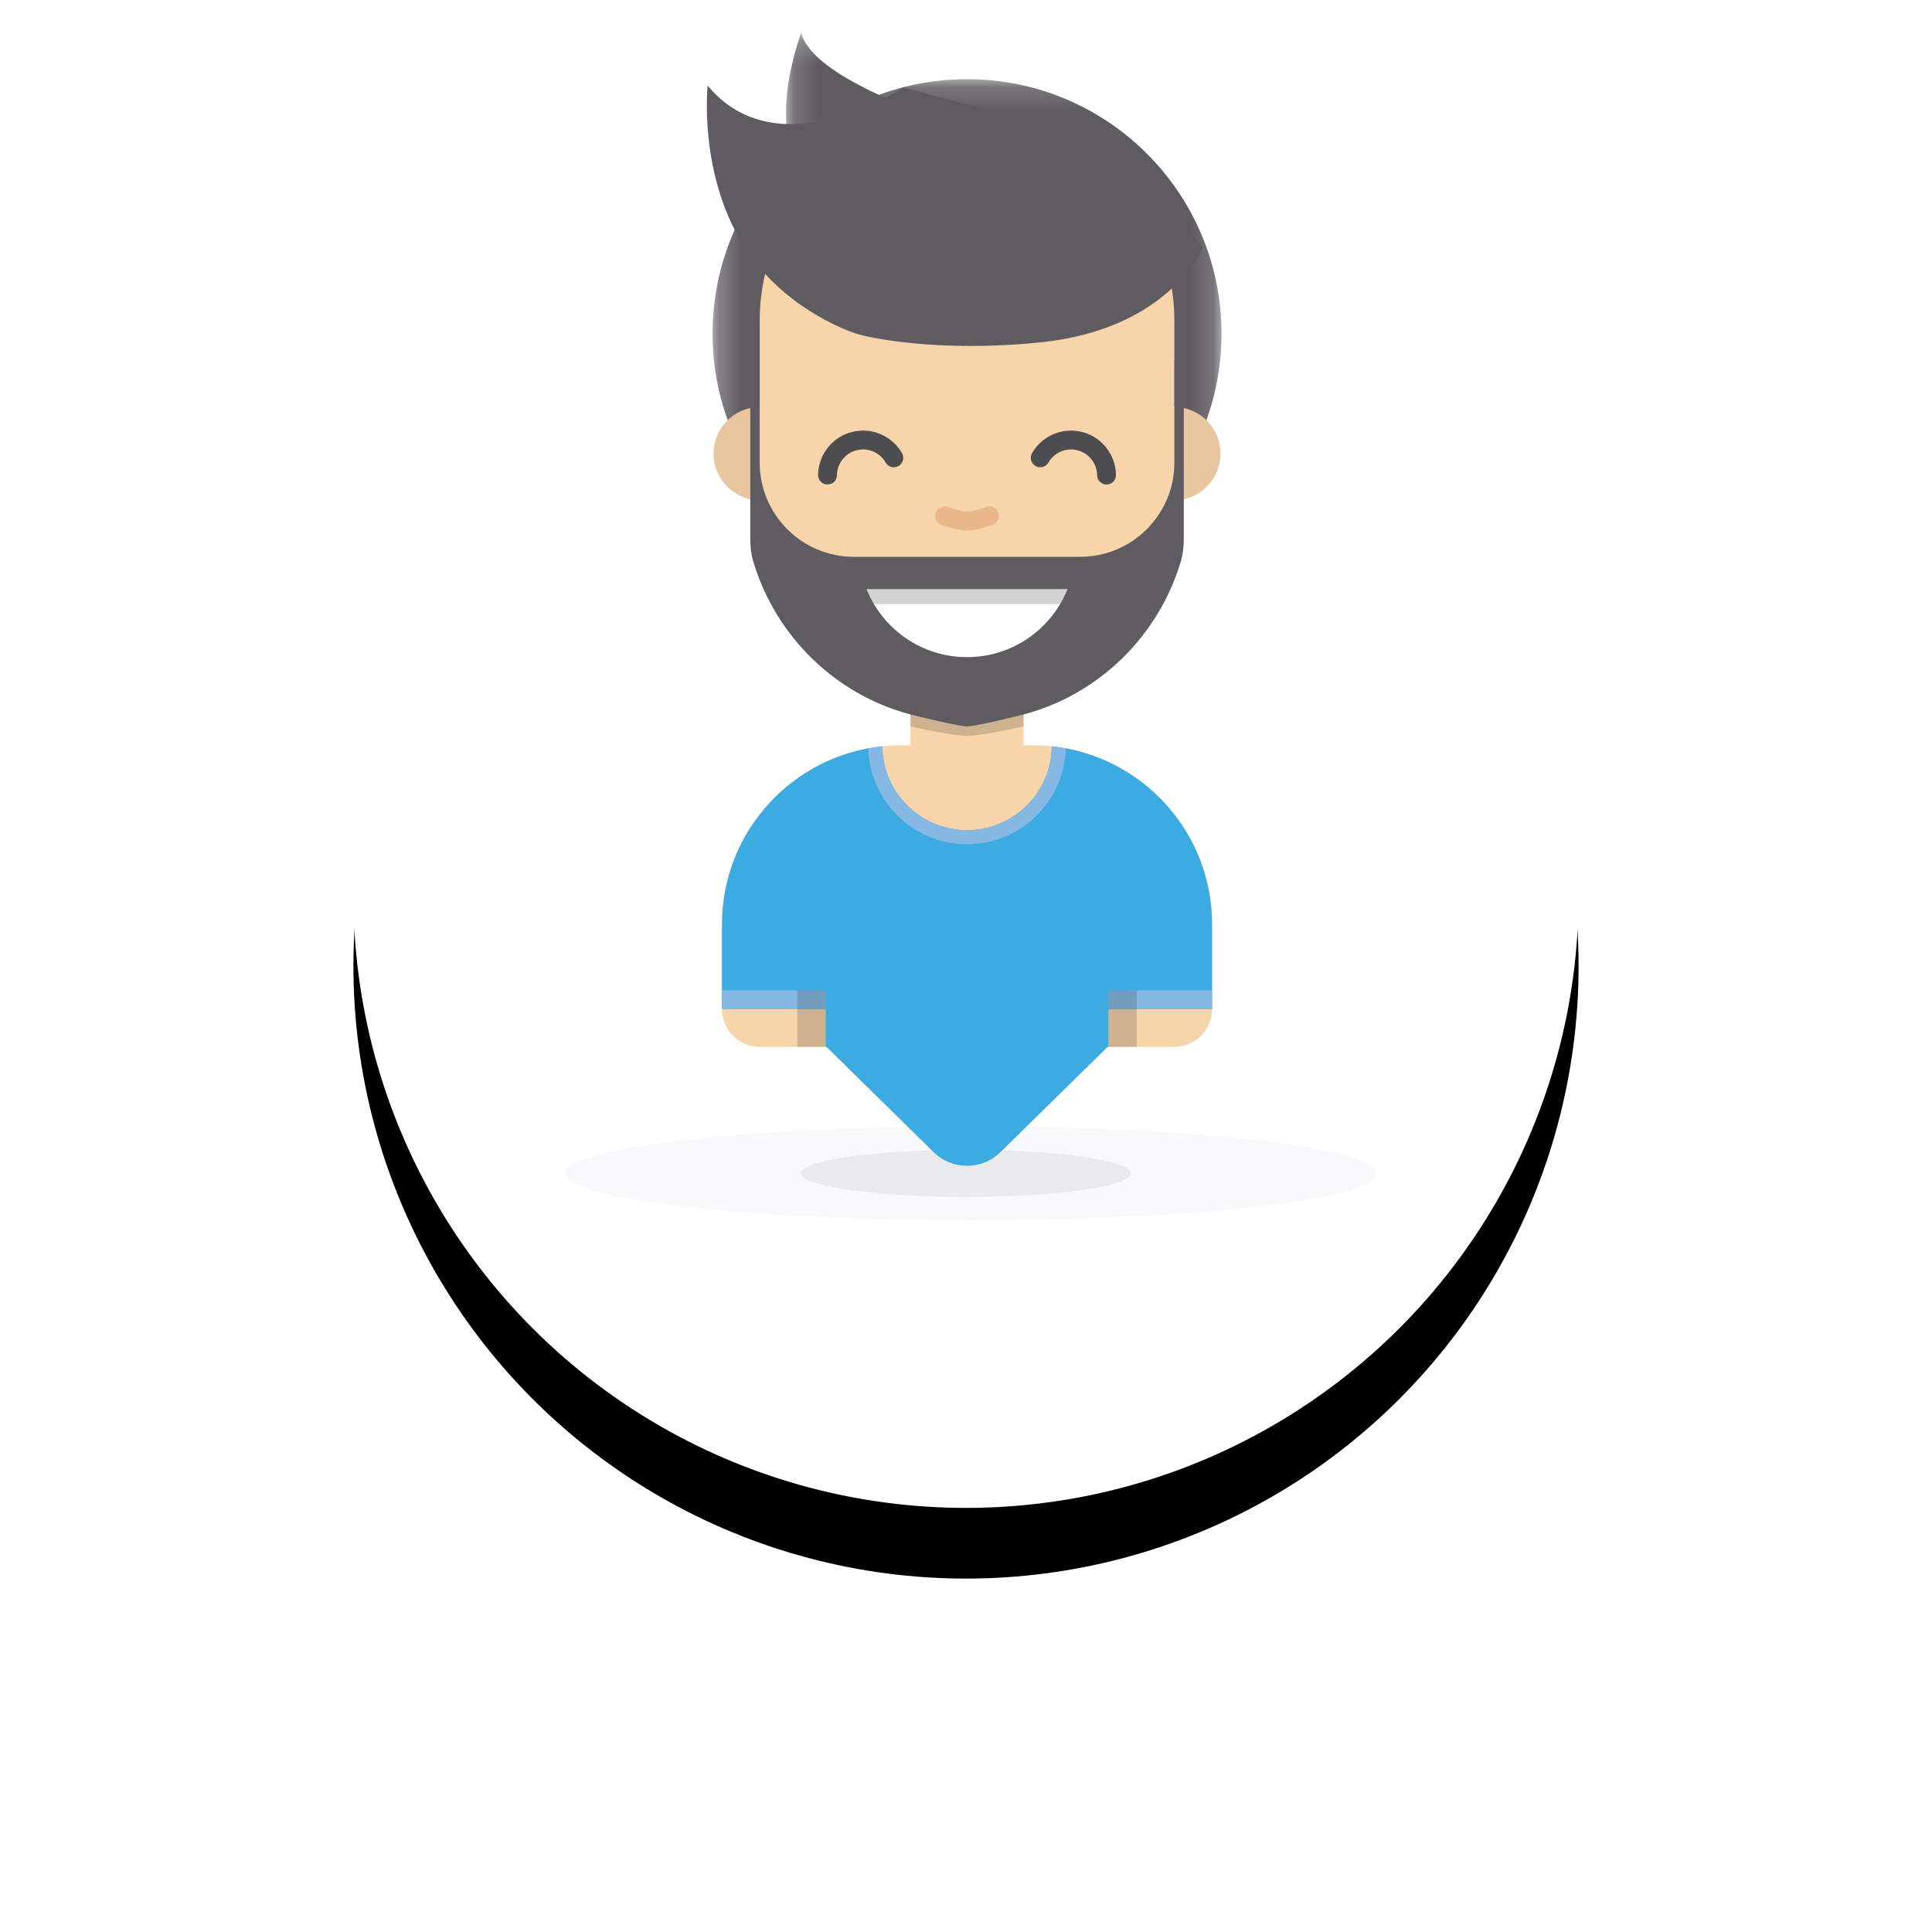 <svg xmlns="http://www.w3.org/2000/svg" xmlns:xlink="http://www.w3.org/1999/xlink" width="82px" height="82px" viewBox="0 0 82 82" version="1.1" class="svg-convert" src="https://dcdh7ea8gkhvt.cloudfront.net/wp-content/uploads/2022/02/discovery-analyst-icon.svg">
    <!-- Generator: Sketch 55.2 (78181) - https://sketchapp.com -->
    
    <desc>Created with Sketch.</desc>
    <defs>
        <circle id="path-1" cx="26" cy="37" r="26"></circle>
        <filter x="-46.2%" y="-40.4%" width="192.3%" height="192.3%" filterUnits="objectBoundingBox" id="filter-2">
            <feOffset dx="0" dy="3" in="SourceAlpha" result="shadowOffsetOuter1"></feOffset>
            <feGaussianBlur stdDeviation="7.5" in="shadowOffsetOuter1" result="shadowBlurOuter1"></feGaussianBlur>
            <feColorMatrix values="0 0 0 0 0.59   0 0 0 0 0.59   0 0 0 0 0.59  0 0 0 0.244 0" type="matrix" in="shadowBlurOuter1"></feColorMatrix>
        </filter>
        <polygon id="path-3" points="21.844 21.756 21.844 0.156 0.244 0.156 0.244 21.756 21.844 21.756"></polygon>
        <polygon id="path-5" points="14.005 0.195 0.16 0.195 0.16 8.497 14.005 8.497 14.005 0.195"></polygon>
    </defs>
    <g id="Page-1" stroke="none" stroke-width="1" fill="none" fill-rule="evenodd">
        <g id="Discovery-Process-2" transform="translate(-1211, -8434)">
            <g id="ic-analyst" transform="translate(1226, 8435)">
                <g id="Oval">
                    <use fill="black" fill-opacity="1" filter="url(#filter-2)" xlink:href="#path-1"></use>
                    <use fill="#FFFFFF" fill-rule="evenodd" xlink:href="#path-1"></use>
                </g>
                <g id="Group-3" transform="translate(9, 0)">
                    <g id="shadow-copy-2" transform="translate(0, 46.8)">
                        <ellipse id="Oval-Copy" fill="#F7F9FA" cx="17.2" cy="2" rx="17.2" ry="2"></ellipse>
                        <ellipse id="Oval" fill="#E9EAEC" cx="17" cy="2" rx="7" ry="1"></ellipse>
                    </g>
                    <g id="Person-8" transform="translate(6, 0)">
                        <path d="M13.844,30.633 L8.244,30.633 C4.046,30.633 0.644,34.036 0.644,38.233 L0.644,41.833 C0.644,42.717 1.36,43.433 2.244,43.433 L19.844,43.433 C20.727,43.433 21.444,42.717 21.444,41.833 L21.444,38.233 C21.444,34.036 18.041,30.633 13.844,30.633" id="Fill-1" fill="#F7D4AA"></path>
                        <path d="M21.444,41.833 L21.444,38.233 C21.444,34.306 18.464,31.074 14.642,30.676 C14.618,32.644 13.018,34.233 11.044,34.233 C9.07,34.233 7.469,32.644 7.446,30.676 C3.624,31.074 0.644,34.306 0.644,38.233 L0.644,41.833 L5.044,41.833 L5.044,43.433 L17.044,43.433 L17.044,41.833 L21.444,41.833 Z" id="Fill-3" fill="#3BABE1"></path>
                        <path d="M9.629,47.904 L5.044,43.4 L17.044,43.4 L12.458,47.904 C11.677,48.672 10.411,48.672 9.629,47.904" id="Fill-5" fill="#3BABE1"></path>
                        <path d="M11.044,34.833 C13.315,34.833 15.166,33.02 15.237,30.766 C15.04,30.73 14.843,30.697 14.642,30.676 C14.618,32.644 13.018,34.233 11.044,34.233 C9.07,34.233 7.469,32.644 7.446,30.676 C7.244,30.697 7.047,30.73 6.85,30.766 C6.922,33.02 8.772,34.833 11.044,34.833" id="Fill-8" fill="#85B9E4"></path>
                        <path d="M11.044,34.233 L11.044,34.233 C9.718,34.233 8.644,33.159 8.644,31.833 L8.644,26.233 L13.444,26.233 L13.444,31.833 C13.444,33.159 12.369,34.233 11.044,34.233" id="Fill-10" fill="#F7D4AA"></path>
                        <path d="M13.444,29.833 C13.444,29.833 11.652,30.233 11.044,30.233 C10.435,30.233 8.644,29.833 8.644,29.833 L8.644,29.033 C8.644,29.033 10.435,29.433 11.044,29.433 C11.652,29.433 13.444,29.033 13.444,29.033 L13.444,29.833 Z" id="Fill-12" fill="#292929" opacity="0.2"></path>
                        <g id="Group-16" transform="translate(0, 2.205)">
                            <mask id="mask-4" fill="white">
                                <use xlink:href="#path-3"></use>
                            </mask>
                            <g id="Clip-15"></g>
                            <path d="M21.844,10.956 C21.844,16.921 17.008,21.756 11.044,21.756 C5.079,21.756 0.244,16.921 0.244,10.956 C0.244,4.992 5.079,0.156 11.044,0.156 C17.008,0.156 21.844,4.992 21.844,10.956" id="Fill-14" fill="#5F5C61" mask="url(#mask-4)"></path>
                        </g>
                        <path d="M21.803,18.253 C21.803,19.347 20.917,20.233 19.823,20.233 C18.73,20.233 17.844,19.347 17.844,18.253 C17.844,17.16 18.73,16.273 19.823,16.273 C20.917,16.273 21.803,17.16 21.803,18.253" id="Fill-17" fill="#E9C6A0"></path>
                        <path d="M4.244,18.253 C4.244,19.347 3.357,20.233 2.264,20.233 C1.17,20.233 0.284,19.347 0.284,18.253 C0.284,17.16 1.17,16.273 2.264,16.273 C3.357,16.273 4.244,17.16 4.244,18.253" id="Fill-19" fill="#E9C6A0"></path>
                        <path d="M11.044,29.033 L11.044,29.033 C6.184,29.033 2.244,25.093 2.244,20.233 L2.244,12.633 C2.244,7.773 6.184,3.833 11.044,3.833 L11.044,3.833 C15.904,3.833 19.844,7.773 19.844,12.633 L19.844,20.233 C19.844,25.093 15.904,29.033 11.044,29.033" id="Fill-21" fill="#F7D4AA"></path>
                        <path d="M11.994,20.894 C11.865,20.932 11.674,20.99 11.497,21.046 C11.201,21.138 10.886,21.138 10.59,21.046 C10.413,20.991 10.221,20.932 10.092,20.896" id="Stroke-23" stroke="#EAB78A" stroke-width="0.8" stroke-linecap="round"></path>
                        <path d="M5.123,19.163 C5.131,18.462 5.631,17.84 6.347,17.703 C6.995,17.579 7.625,17.89 7.937,18.432" id="Stroke-25" stroke="#4D4C4E" stroke-width="0.8" stroke-linecap="round"></path>
                        <path d="M16.965,19.163 C16.956,18.462 16.456,17.84 15.741,17.703 C15.093,17.579 14.462,17.89 14.151,18.432" id="Stroke-27" stroke="#4D4C4E" stroke-width="0.8" stroke-linecap="round"></path>
                        <path d="M0.035,2.633 C0.035,2.633 -0.359,6.263 1.502,9.333 C3.118,12 5.884,13.012 6.335,13.161 C6.774,13.307 9.768,13.983 14.168,13.53 C19.687,12.961 21.065,9.477 21.065,9.477 L16.965,5.038 L8.343,2.709 C8.343,2.709 3.045,6.266 0.035,2.633" id="Fill-29" fill="#5F5C61"></path>
                        <g id="Group-33" transform="translate(3.2, 0.205)">
                            <mask id="mask-6" fill="white">
                                <use xlink:href="#path-5"></use>
                            </mask>
                            <g id="Clip-32"></g>
                            <path d="M0.805,0.195 C0.805,0.195 -1.098,5.095 1.633,6.895 C4.364,8.695 10.101,8.483 10.661,8.495 C13.321,8.555 14.005,5.928 14.005,5.928 C14.005,5.928 1.633,3.262 0.805,0.195" id="Fill-31" fill="#5F5C61" mask="url(#mask-6)"></path>
                        </g>
                        <polygon id="Fill-34" fill="#85B9E4" points="0.644 41.833 5.044 41.833 5.044 41.033 0.644 41.033"></polygon>
                        <polygon id="Fill-36" fill="#292929" opacity="0.2" points="3.844 43.433 5.044 43.433 5.044 41.033 3.844 41.033"></polygon>
                        <polygon id="Fill-38" fill="#85B9E4" points="17.044 41.833 21.444 41.833 21.444 41.033 17.044 41.033"></polygon>
                        <polygon id="Fill-40" fill="#292929" opacity="0.2" points="17.044 43.433 18.244 43.433 18.244 41.033 17.044 41.033"></polygon>
                        <path d="M19.846,14.289 L19.845,18.634 C19.844,20.843 18.053,22.633 15.845,22.633 L11.044,22.633 L6.243,22.633 C4.034,22.633 2.243,20.843 2.243,18.634 L2.241,14.289 L1.844,14.289 L1.844,21.859 C1.844,22.194 1.88,22.531 1.977,22.853 C2.929,26.002 5.439,28.463 8.603,29.313 C8.993,29.418 10.732,29.833 11.044,29.833 C11.355,29.833 13.094,29.418 13.485,29.313 C16.648,28.463 19.159,26.002 20.11,22.853 C20.207,22.531 20.244,22.194 20.244,21.859 L20.244,14.289 L19.846,14.289 Z" id="Fill-42" fill="#5F5C61"></path>
                        <path d="M15.307,24.005 C14.631,25.697 12.977,26.891 11.043,26.891 C9.111,26.891 7.457,25.697 6.78,24.005 L15.307,24.005 Z" id="Fill-44" fill="#FEFEFE"></path>
                        <path d="M14.993,24.64 C15.113,24.438 15.219,24.226 15.307,24.005 L6.78,24.005 C6.869,24.226 6.974,24.438 7.095,24.64 L14.993,24.64 Z" id="Fill-46" fill="#292929" opacity="0.2"></path>
                    </g>
                </g>
            </g>
        </g>
    </g>
</svg>